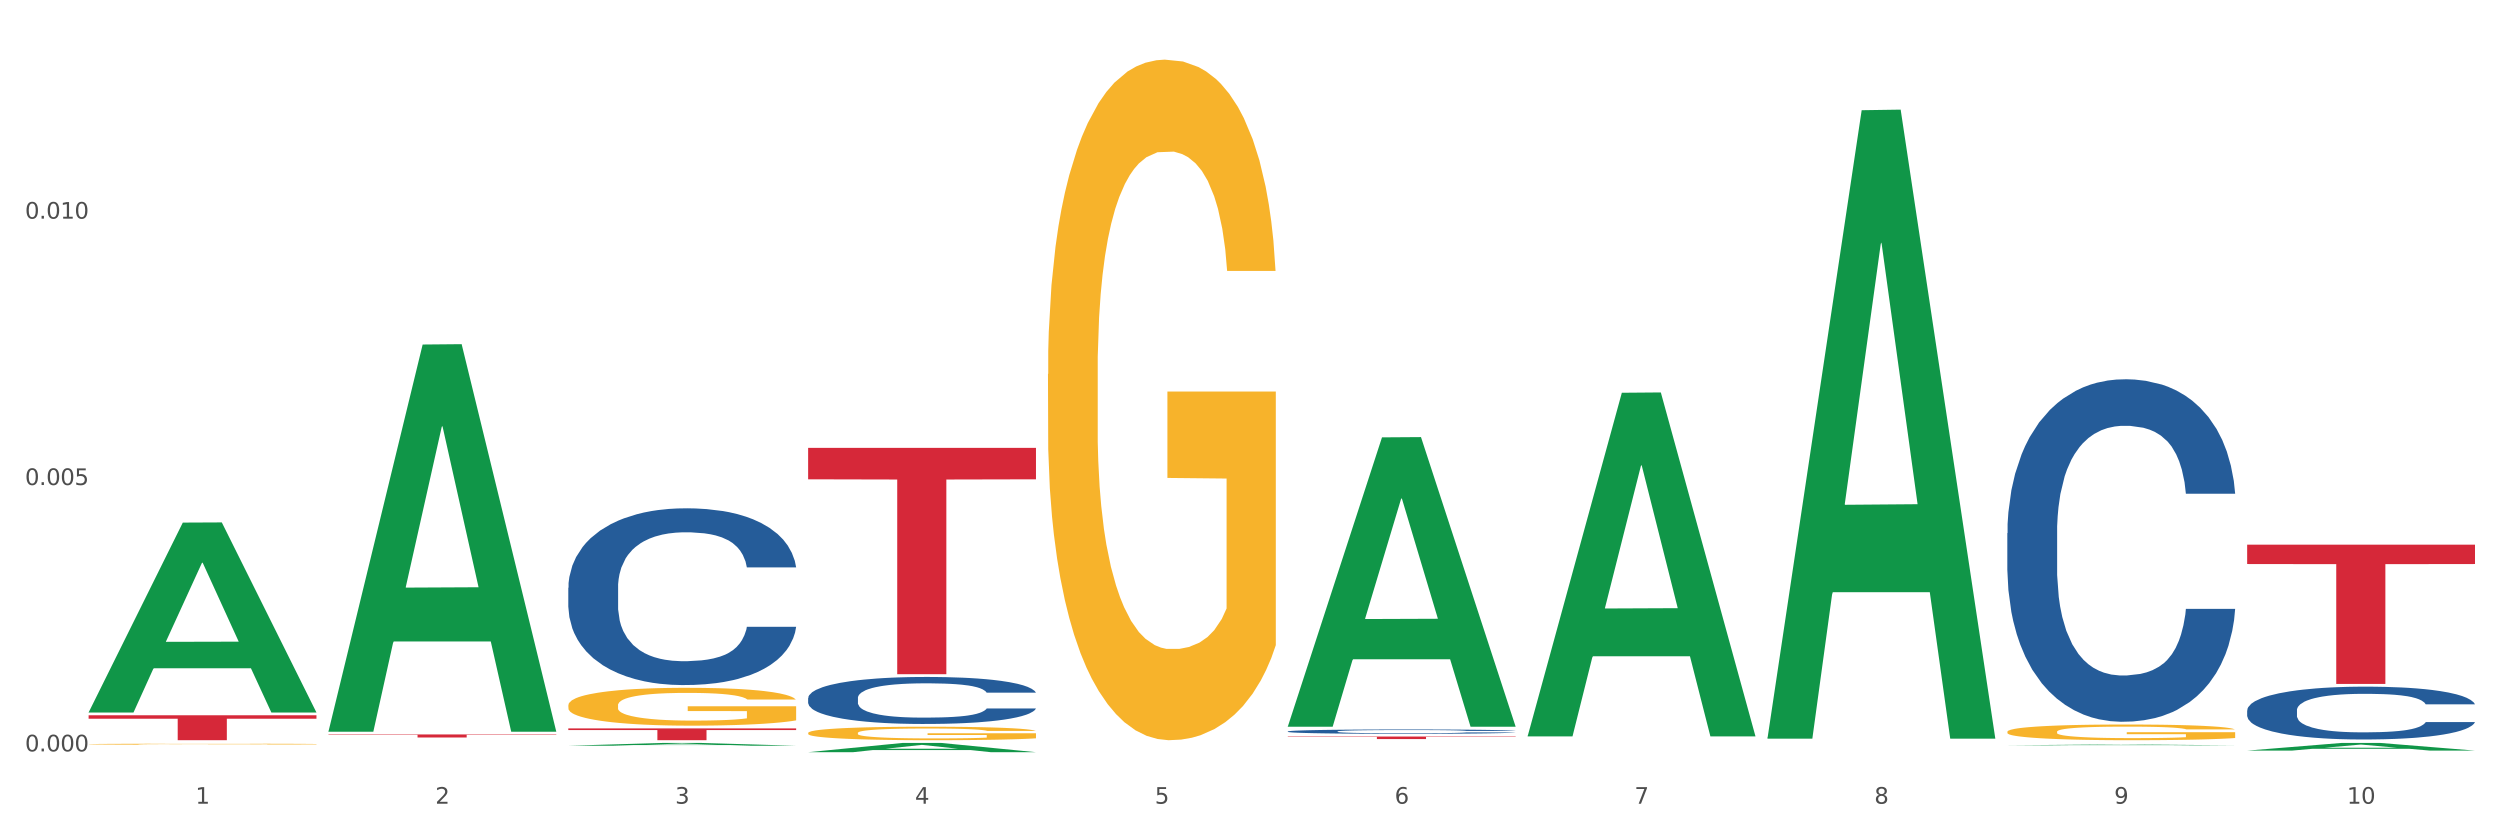 <?xml version="1.0" encoding="utf-8" standalone="no"?>
<!DOCTYPE svg PUBLIC "-//W3C//DTD SVG 1.1//EN"
  "http://www.w3.org/Graphics/SVG/1.1/DTD/svg11.dtd">
<svg xmlns:xlink="http://www.w3.org/1999/xlink" width="1080pt" height="360pt" viewBox="0 0 1080 360" xmlns="http://www.w3.org/2000/svg" version="1.1">
 <rect x="0" y="0" width="1080" height="360" fill="#333333" stroke="none"/>
 <defs>
  <style type="text/css">*{stroke-linejoin: round; stroke-linecap: butt}</style>
 </defs>
 <g id="figure_1">
  <g id="patch_1">
   <path d="M 0 360 
L 1080 360 
L 1080 0 
L 0 0 
z
" style="fill: #ffffff; stroke: #ffffff; stroke-linejoin: miter"/>
  </g>
  <g id="axes_1">
   <g id="matplotlib.axis_1">
    <g id="xtick_1">
     <g id="text_1">
      <!-- 1 -->
      <g style="fill: #4d4d4d" transform="translate(84.444 347.204) scale(0.096 -0.096)">
       <defs>
        <path id="DejaVuSans-31" d="M 794 531 
L 1825 531 
L 1825 4091 
L 703 3866 
L 703 4441 
L 1819 4666 
L 2450 4666 
L 2450 531 
L 3481 531 
L 3481 0 
L 794 0 
L 794 531 
z
" transform="scale(0.016)"/>
       </defs>
       <use xlink:href="#DejaVuSans-31"/>
      </g>
     </g>
    </g>
    <g id="xtick_2">
     <g id="text_2">
      <!-- 2 -->
      <g style="fill: #4d4d4d" transform="translate(188.053 347.204) scale(0.096 -0.096)">
       <defs>
        <path id="DejaVuSans-32" d="M 1228 531 
L 3431 531 
L 3431 0 
L 469 0 
L 469 531 
Q 828 903 1448 1529 
Q 2069 2156 2228 2338 
Q 2531 2678 2651 2914 
Q 2772 3150 2772 3378 
Q 2772 3750 2511 3984 
Q 2250 4219 1831 4219 
Q 1534 4219 1204 4116 
Q 875 4013 500 3803 
L 500 4441 
Q 881 4594 1212 4672 
Q 1544 4750 1819 4750 
Q 2544 4750 2975 4387 
Q 3406 4025 3406 3419 
Q 3406 3131 3298 2873 
Q 3191 2616 2906 2266 
Q 2828 2175 2409 1742 
Q 1991 1309 1228 531 
z
" transform="scale(0.016)"/>
       </defs>
       <use xlink:href="#DejaVuSans-32"/>
      </g>
     </g>
    </g>
    <g id="xtick_3">
     <g id="text_3">
      <!-- 3 -->
      <g style="fill: #4d4d4d" transform="translate(291.663 347.204) scale(0.096 -0.096)">
       <defs>
        <path id="DejaVuSans-33" d="M 2597 2516 
Q 3050 2419 3304 2112 
Q 3559 1806 3559 1356 
Q 3559 666 3084 287 
Q 2609 -91 1734 -91 
Q 1441 -91 1130 -33 
Q 819 25 488 141 
L 488 750 
Q 750 597 1062 519 
Q 1375 441 1716 441 
Q 2309 441 2620 675 
Q 2931 909 2931 1356 
Q 2931 1769 2642 2001 
Q 2353 2234 1838 2234 
L 1294 2234 
L 1294 2753 
L 1863 2753 
Q 2328 2753 2575 2939 
Q 2822 3125 2822 3475 
Q 2822 3834 2567 4026 
Q 2313 4219 1838 4219 
Q 1578 4219 1281 4162 
Q 984 4106 628 3988 
L 628 4550 
Q 988 4650 1302 4700 
Q 1616 4750 1894 4750 
Q 2613 4750 3031 4423 
Q 3450 4097 3450 3541 
Q 3450 3153 3228 2886 
Q 3006 2619 2597 2516 
z
" transform="scale(0.016)"/>
       </defs>
       <use xlink:href="#DejaVuSans-33"/>
      </g>
     </g>
    </g>
    <g id="xtick_4">
     <g id="text_4">
      <!-- 4 -->
      <g style="fill: #4d4d4d" transform="translate(395.273 347.204) scale(0.096 -0.096)">
       <defs>
        <path id="DejaVuSans-34" d="M 2419 4116 
L 825 1625 
L 2419 1625 
L 2419 4116 
z
M 2253 4666 
L 3047 4666 
L 3047 1625 
L 3713 1625 
L 3713 1100 
L 3047 1100 
L 3047 0 
L 2419 0 
L 2419 1100 
L 313 1100 
L 313 1709 
L 2253 4666 
z
" transform="scale(0.016)"/>
       </defs>
       <use xlink:href="#DejaVuSans-34"/>
      </g>
     </g>
    </g>
    <g id="xtick_5">
     <g id="text_5">
      <!-- 5 -->
      <g style="fill: #4d4d4d" transform="translate(498.883 347.204) scale(0.096 -0.096)">
       <defs>
        <path id="DejaVuSans-35" d="M 691 4666 
L 3169 4666 
L 3169 4134 
L 1269 4134 
L 1269 2991 
Q 1406 3038 1543 3061 
Q 1681 3084 1819 3084 
Q 2600 3084 3056 2656 
Q 3513 2228 3513 1497 
Q 3513 744 3044 326 
Q 2575 -91 1722 -91 
Q 1428 -91 1123 -41 
Q 819 9 494 109 
L 494 744 
Q 775 591 1075 516 
Q 1375 441 1709 441 
Q 2250 441 2565 725 
Q 2881 1009 2881 1497 
Q 2881 1984 2565 2268 
Q 2250 2553 1709 2553 
Q 1456 2553 1204 2497 
Q 953 2441 691 2322 
L 691 4666 
z
" transform="scale(0.016)"/>
       </defs>
       <use xlink:href="#DejaVuSans-35"/>
      </g>
     </g>
    </g>
    <g id="xtick_6">
     <g id="text_6">
      <!-- 6 -->
      <g style="fill: #4d4d4d" transform="translate(602.492 347.204) scale(0.096 -0.096)">
       <defs>
        <path id="DejaVuSans-36" d="M 2113 2584 
Q 1688 2584 1439 2293 
Q 1191 2003 1191 1497 
Q 1191 994 1439 701 
Q 1688 409 2113 409 
Q 2538 409 2786 701 
Q 3034 994 3034 1497 
Q 3034 2003 2786 2293 
Q 2538 2584 2113 2584 
z
M 3366 4563 
L 3366 3988 
Q 3128 4100 2886 4159 
Q 2644 4219 2406 4219 
Q 1781 4219 1451 3797 
Q 1122 3375 1075 2522 
Q 1259 2794 1537 2939 
Q 1816 3084 2150 3084 
Q 2853 3084 3261 2657 
Q 3669 2231 3669 1497 
Q 3669 778 3244 343 
Q 2819 -91 2113 -91 
Q 1303 -91 875 529 
Q 447 1150 447 2328 
Q 447 3434 972 4092 
Q 1497 4750 2381 4750 
Q 2619 4750 2861 4703 
Q 3103 4656 3366 4563 
z
" transform="scale(0.016)"/>
       </defs>
       <use xlink:href="#DejaVuSans-36"/>
      </g>
     </g>
    </g>
    <g id="xtick_7">
     <g id="text_7">
      <!-- 7 -->
      <g style="fill: #4d4d4d" transform="translate(706.102 347.204) scale(0.096 -0.096)">
       <defs>
        <path id="DejaVuSans-37" d="M 525 4666 
L 3525 4666 
L 3525 4397 
L 1831 0 
L 1172 0 
L 2766 4134 
L 525 4134 
L 525 4666 
z
" transform="scale(0.016)"/>
       </defs>
       <use xlink:href="#DejaVuSans-37"/>
      </g>
     </g>
    </g>
    <g id="xtick_8">
     <g id="text_8">
      <!-- 8 -->
      <g style="fill: #4d4d4d" transform="translate(809.712 347.204) scale(0.096 -0.096)">
       <defs>
        <path id="DejaVuSans-38" d="M 2034 2216 
Q 1584 2216 1326 1975 
Q 1069 1734 1069 1313 
Q 1069 891 1326 650 
Q 1584 409 2034 409 
Q 2484 409 2743 651 
Q 3003 894 3003 1313 
Q 3003 1734 2745 1975 
Q 2488 2216 2034 2216 
z
M 1403 2484 
Q 997 2584 770 2862 
Q 544 3141 544 3541 
Q 544 4100 942 4425 
Q 1341 4750 2034 4750 
Q 2731 4750 3128 4425 
Q 3525 4100 3525 3541 
Q 3525 3141 3298 2862 
Q 3072 2584 2669 2484 
Q 3125 2378 3379 2068 
Q 3634 1759 3634 1313 
Q 3634 634 3220 271 
Q 2806 -91 2034 -91 
Q 1263 -91 848 271 
Q 434 634 434 1313 
Q 434 1759 690 2068 
Q 947 2378 1403 2484 
z
M 1172 3481 
Q 1172 3119 1398 2916 
Q 1625 2713 2034 2713 
Q 2441 2713 2670 2916 
Q 2900 3119 2900 3481 
Q 2900 3844 2670 4047 
Q 2441 4250 2034 4250 
Q 1625 4250 1398 4047 
Q 1172 3844 1172 3481 
z
" transform="scale(0.016)"/>
       </defs>
       <use xlink:href="#DejaVuSans-38"/>
      </g>
     </g>
    </g>
    <g id="xtick_9">
     <g id="text_9">
      <!-- 9 -->
      <g style="fill: #4d4d4d" transform="translate(913.322 347.204) scale(0.096 -0.096)">
       <defs>
        <path id="DejaVuSans-39" d="M 703 97 
L 703 672 
Q 941 559 1184 500 
Q 1428 441 1663 441 
Q 2288 441 2617 861 
Q 2947 1281 2994 2138 
Q 2813 1869 2534 1725 
Q 2256 1581 1919 1581 
Q 1219 1581 811 2004 
Q 403 2428 403 3163 
Q 403 3881 828 4315 
Q 1253 4750 1959 4750 
Q 2769 4750 3195 4129 
Q 3622 3509 3622 2328 
Q 3622 1225 3098 567 
Q 2575 -91 1691 -91 
Q 1453 -91 1209 -44 
Q 966 3 703 97 
z
M 1959 2075 
Q 2384 2075 2632 2365 
Q 2881 2656 2881 3163 
Q 2881 3666 2632 3958 
Q 2384 4250 1959 4250 
Q 1534 4250 1286 3958 
Q 1038 3666 1038 3163 
Q 1038 2656 1286 2365 
Q 1534 2075 1959 2075 
z
" transform="scale(0.016)"/>
       </defs>
       <use xlink:href="#DejaVuSans-39"/>
      </g>
     </g>
    </g>
    <g id="xtick_10">
     <g id="text_10">
      <!-- 10 -->
      <g style="fill: #4d4d4d" transform="translate(1013.877 347.204) scale(0.096 -0.096)">
       <defs>
        <path id="DejaVuSans-30" d="M 2034 4250 
Q 1547 4250 1301 3770 
Q 1056 3291 1056 2328 
Q 1056 1369 1301 889 
Q 1547 409 2034 409 
Q 2525 409 2770 889 
Q 3016 1369 3016 2328 
Q 3016 3291 2770 3770 
Q 2525 4250 2034 4250 
z
M 2034 4750 
Q 2819 4750 3233 4129 
Q 3647 3509 3647 2328 
Q 3647 1150 3233 529 
Q 2819 -91 2034 -91 
Q 1250 -91 836 529 
Q 422 1150 422 2328 
Q 422 3509 836 4129 
Q 1250 4750 2034 4750 
z
" transform="scale(0.016)"/>
       </defs>
       <use xlink:href="#DejaVuSans-31"/>
       <use xlink:href="#DejaVuSans-30" transform="translate(63.623 0)"/>
      </g>
     </g>
    </g>
    <g id="xtick_11"/>
    <g id="xtick_12"/>
    <g id="xtick_13"/>
    <g id="xtick_14"/>
    <g id="xtick_15"/>
    <g id="xtick_16"/>
    <g id="xtick_17"/>
    <g id="xtick_18"/>
    <g id="xtick_19"/>
   </g>
   <g id="matplotlib.axis_2">
    <g id="ytick_1">
     <g id="text_11">
      <!-- 0.000 -->
      <g style="fill: #4d4d4d" transform="translate(10.8 324.602) scale(0.096 -0.096)">
       <defs>
        <path id="DejaVuSans-2e" d="M 684 794 
L 1344 794 
L 1344 0 
L 684 0 
L 684 794 
z
" transform="scale(0.016)"/>
       </defs>
       <use xlink:href="#DejaVuSans-30"/>
       <use xlink:href="#DejaVuSans-2e" transform="translate(63.623 0)"/>
       <use xlink:href="#DejaVuSans-30" transform="translate(95.41 0)"/>
       <use xlink:href="#DejaVuSans-30" transform="translate(159.033 0)"/>
       <use xlink:href="#DejaVuSans-30" transform="translate(222.656 0)"/>
      </g>
     </g>
    </g>
    <g id="ytick_2">
     <g id="text_12">
      <!-- 0.005 -->
      <g style="fill: #4d4d4d" transform="translate(10.8 209.529) scale(0.096 -0.096)">
       <use xlink:href="#DejaVuSans-30"/>
       <use xlink:href="#DejaVuSans-2e" transform="translate(63.623 0)"/>
       <use xlink:href="#DejaVuSans-30" transform="translate(95.41 0)"/>
       <use xlink:href="#DejaVuSans-30" transform="translate(159.033 0)"/>
       <use xlink:href="#DejaVuSans-35" transform="translate(222.656 0)"/>
      </g>
     </g>
    </g>
    <g id="ytick_3">
     <g id="text_13">
      <!-- 0.010 -->
      <g style="fill: #4d4d4d" transform="translate(10.8 94.456) scale(0.096 -0.096)">
       <use xlink:href="#DejaVuSans-30"/>
       <use xlink:href="#DejaVuSans-2e" transform="translate(63.623 0)"/>
       <use xlink:href="#DejaVuSans-30" transform="translate(95.41 0)"/>
       <use xlink:href="#DejaVuSans-31" transform="translate(159.033 0)"/>
       <use xlink:href="#DejaVuSans-30" transform="translate(222.656 0)"/>
      </g>
     </g>
    </g>
    <g id="ytick_4"/>
    <g id="ytick_5"/>
    <g id="ytick_6"/>
   </g>
   <g id="PolyCollection_1">
    <path d="M 38.283 307.656 
L 38.384 307.579 
L 78.974 225.76 
L 95.818 225.682 
L 136.712 307.81 
L 117.229 307.81 
L 108.401 288.686 
L 66.493 288.686 
L 66.188 288.994 
L 57.664 307.81 
L 38.283 307.81 
L 38.283 307.656 
L 71.769 277.273 
L 103.125 277.196 
L 87.599 243.188 
L 87.396 243.033 
L 87.193 243.265 
L 71.668 277.196 
L 71.769 277.273 
L 38.283 307.656 
z
" clip-path="url(#p8378906f26)" style="fill: #109648"/>
    <path d="M 245.502 253.897 
L 245.619 253.827 
L 245.619 251.875 
L 245.968 249.224 
L 247.248 244.343 
L 248.877 240.646 
L 251.669 236.322 
L 253.181 234.509 
L 255.159 232.487 
L 259.231 229.209 
L 263.885 226.419 
L 267.143 224.885 
L 269.586 223.908 
L 275.055 222.165 
L 278.196 221.398 
L 281.454 220.77 
L 284.246 220.352 
L 288.9 219.863 
L 292.623 219.654 
L 296.928 219.584 
L 300.534 219.654 
L 305.305 219.933 
L 312.285 220.77 
L 314.961 221.258 
L 318.568 222.095 
L 322.291 223.211 
L 325.316 224.327 
L 328.807 225.931 
L 332.413 228.023 
L 335.904 230.673 
L 338.347 233.114 
L 340.325 235.695 
L 342.07 238.833 
L 343.35 242.25 
L 343.932 245.11 
L 322.64 245.11 
L 322.059 242.529 
L 320.895 239.74 
L 319.732 237.857 
L 318.452 236.322 
L 316.474 234.579 
L 314.729 233.463 
L 311.82 232.138 
L 309.144 231.301 
L 306.934 230.813 
L 304.258 230.394 
L 298.557 229.976 
L 294.484 229.976 
L 291.925 230.115 
L 288.783 230.464 
L 286.107 230.952 
L 282.966 231.789 
L 280.523 232.696 
L 278.08 233.881 
L 276.683 234.718 
L 274.589 236.253 
L 273.193 237.508 
L 271.331 239.67 
L 270.284 241.204 
L 268.423 245.179 
L 267.608 248.109 
L 267.259 250.131 
L 267.027 252.363 
L 267.027 263.242 
L 267.725 268.124 
L 268.306 270.217 
L 269.237 272.588 
L 270.982 275.656 
L 273.542 278.655 
L 276.218 280.817 
L 278.429 282.142 
L 280.523 283.119 
L 282.617 283.886 
L 285.177 284.583 
L 287.271 285.002 
L 290.412 285.42 
L 294.135 285.629 
L 297.044 285.629 
L 302.978 285.281 
L 305.654 284.932 
L 308.213 284.444 
L 311.006 283.677 
L 313.216 282.84 
L 314.496 282.212 
L 316.59 280.887 
L 318.219 279.492 
L 319.615 277.888 
L 320.546 276.493 
L 321.593 274.401 
L 322.408 272.03 
L 322.64 270.774 
L 343.932 270.774 
L 343.466 273.285 
L 342.652 275.726 
L 341.023 279.004 
L 339.743 280.887 
L 337.765 283.188 
L 335.671 285.141 
L 332.762 287.303 
L 330.087 288.907 
L 327.294 290.302 
L 324.269 291.557 
L 318.801 293.301 
L 316.823 293.789 
L 312.635 294.626 
L 309.377 295.114 
L 304.607 295.602 
L 299.72 295.881 
L 294.601 295.951 
L 290.063 295.812 
L 285.06 295.393 
L 281.919 294.975 
L 278.429 294.347 
L 274.356 293.371 
L 270.517 292.185 
L 266.91 290.79 
L 263.536 289.186 
L 260.395 287.373 
L 256.323 284.374 
L 253.298 281.445 
L 251.087 278.725 
L 249.575 276.424 
L 248.062 273.494 
L 247.248 271.472 
L 245.968 266.59 
L 245.502 262.057 
L 245.502 253.897 
z
" clip-path="url(#p8378906f26)" style="fill: #255c99"/>
    <path d="M 349.112 301.571 
L 349.229 301.553 
L 349.229 301.033 
L 349.578 300.328 
L 350.857 299.03 
L 352.486 298.047 
L 355.279 296.896 
L 356.791 296.414 
L 358.769 295.876 
L 362.841 295.004 
L 367.495 294.262 
L 370.753 293.854 
L 373.196 293.594 
L 378.664 293.13 
L 381.806 292.926 
L 385.063 292.759 
L 387.856 292.648 
L 392.51 292.518 
L 396.233 292.463 
L 400.537 292.444 
L 404.144 292.463 
L 408.914 292.537 
L 415.895 292.759 
L 418.571 292.889 
L 422.178 293.112 
L 425.901 293.409 
L 428.926 293.705 
L 432.416 294.132 
L 436.023 294.689 
L 439.514 295.394 
L 441.957 296.043 
L 443.935 296.729 
L 445.68 297.564 
L 446.96 298.473 
L 447.542 299.234 
L 426.25 299.234 
L 425.668 298.547 
L 424.505 297.805 
L 423.341 297.304 
L 422.062 296.896 
L 420.084 296.433 
L 418.339 296.136 
L 415.43 295.783 
L 412.754 295.561 
L 410.543 295.431 
L 407.867 295.319 
L 402.166 295.208 
L 398.094 295.208 
L 395.535 295.245 
L 392.393 295.338 
L 389.717 295.468 
L 386.576 295.69 
L 384.133 295.932 
L 381.689 296.247 
L 380.293 296.47 
L 378.199 296.878 
L 376.803 297.212 
L 374.941 297.787 
L 373.894 298.195 
L 372.033 299.252 
L 371.218 300.032 
L 370.869 300.57 
L 370.636 301.163 
L 370.636 304.057 
L 371.334 305.356 
L 371.916 305.912 
L 372.847 306.543 
L 374.592 307.359 
L 377.152 308.157 
L 379.828 308.732 
L 382.038 309.085 
L 384.133 309.344 
L 386.227 309.548 
L 388.786 309.734 
L 390.881 309.845 
L 394.022 309.957 
L 397.745 310.012 
L 400.654 310.012 
L 406.587 309.919 
L 409.263 309.827 
L 411.823 309.697 
L 414.615 309.493 
L 416.826 309.27 
L 418.106 309.103 
L 420.2 308.751 
L 421.829 308.38 
L 423.225 307.953 
L 424.156 307.582 
L 425.203 307.025 
L 426.017 306.395 
L 426.25 306.061 
L 447.542 306.061 
L 447.076 306.729 
L 446.262 307.378 
L 444.633 308.25 
L 443.353 308.751 
L 441.375 309.363 
L 439.281 309.882 
L 436.372 310.457 
L 433.696 310.884 
L 430.904 311.255 
L 427.879 311.589 
L 422.411 312.053 
L 420.433 312.183 
L 416.244 312.405 
L 412.987 312.535 
L 408.216 312.665 
L 403.33 312.739 
L 398.211 312.758 
L 393.673 312.721 
L 388.67 312.609 
L 385.529 312.498 
L 382.038 312.331 
L 377.966 312.071 
L 374.127 311.756 
L 370.52 311.385 
L 367.146 310.958 
L 364.005 310.476 
L 359.932 309.678 
L 356.907 308.899 
L 354.697 308.176 
L 353.184 307.563 
L 351.672 306.784 
L 350.857 306.246 
L 349.578 304.948 
L 349.112 303.742 
L 349.112 301.571 
z
" clip-path="url(#p8378906f26)" style="fill: #255c99"/>
    <path d="M 556.332 315.973 
L 556.448 315.972 
L 556.448 315.923 
L 556.797 315.858 
L 558.077 315.738 
L 559.706 315.646 
L 562.498 315.54 
L 564.011 315.495 
L 565.989 315.445 
L 570.061 315.364 
L 574.715 315.295 
L 577.972 315.257 
L 580.415 315.233 
L 585.884 315.19 
L 589.025 315.171 
L 592.283 315.156 
L 595.075 315.146 
L 599.729 315.134 
L 603.452 315.128 
L 607.757 315.127 
L 611.364 315.128 
L 616.134 315.135 
L 623.115 315.156 
L 625.791 315.168 
L 629.397 315.189 
L 633.121 315.216 
L 636.146 315.244 
L 639.636 315.283 
L 643.243 315.335 
L 646.733 315.4 
L 649.176 315.461 
L 651.154 315.524 
L 652.899 315.602 
L 654.179 315.686 
L 654.761 315.757 
L 633.47 315.757 
L 632.888 315.693 
L 631.724 315.624 
L 630.561 315.578 
L 629.281 315.54 
L 627.303 315.497 
L 625.558 315.469 
L 622.649 315.436 
L 619.973 315.416 
L 617.763 315.404 
L 615.087 315.393 
L 609.386 315.383 
L 605.314 315.383 
L 602.754 315.387 
L 599.613 315.395 
L 596.937 315.407 
L 593.795 315.428 
L 591.352 315.45 
L 588.909 315.479 
L 587.513 315.5 
L 585.418 315.538 
L 584.022 315.569 
L 582.161 315.622 
L 581.114 315.66 
L 579.252 315.758 
L 578.438 315.831 
L 578.089 315.88 
L 577.856 315.936 
L 577.856 316.204 
L 578.554 316.324 
L 579.136 316.376 
L 580.066 316.435 
L 581.812 316.51 
L 584.371 316.584 
L 587.047 316.638 
L 589.258 316.67 
L 591.352 316.694 
L 593.446 316.713 
L 596.006 316.731 
L 598.1 316.741 
L 601.242 316.751 
L 604.965 316.756 
L 607.873 316.756 
L 613.807 316.748 
L 616.483 316.739 
L 619.043 316.727 
L 621.835 316.708 
L 624.045 316.688 
L 625.325 316.672 
L 627.42 316.639 
L 629.048 316.605 
L 630.445 316.565 
L 631.375 316.531 
L 632.422 316.479 
L 633.237 316.421 
L 633.47 316.39 
L 654.761 316.39 
L 654.296 316.452 
L 653.481 316.512 
L 651.852 316.593 
L 650.573 316.639 
L 648.595 316.696 
L 646.5 316.744 
L 643.592 316.798 
L 640.916 316.837 
L 638.123 316.872 
L 635.098 316.903 
L 629.63 316.946 
L 627.652 316.958 
L 623.464 316.978 
L 620.206 316.99 
L 615.436 317.002 
L 610.549 317.009 
L 605.43 317.011 
L 600.893 317.008 
L 595.89 316.997 
L 592.748 316.987 
L 589.258 316.971 
L 585.186 316.947 
L 581.346 316.918 
L 577.74 316.884 
L 574.365 316.844 
L 571.224 316.799 
L 567.152 316.725 
L 564.127 316.653 
L 561.916 316.586 
L 560.404 316.529 
L 558.891 316.457 
L 558.077 316.407 
L 556.797 316.287 
L 556.332 316.175 
L 556.332 315.973 
z
" clip-path="url(#p8378906f26)" style="fill: #255c99"/>
    <path d="M 867.161 230.324 
L 867.277 230.189 
L 867.277 226.405 
L 867.626 221.27 
L 868.906 211.811 
L 870.535 204.648 
L 873.327 196.27 
L 874.84 192.756 
L 876.818 188.838 
L 880.89 182.486 
L 885.544 177.081 
L 888.801 174.108 
L 891.245 172.216 
L 896.713 168.837 
L 899.854 167.351 
L 903.112 166.135 
L 905.904 165.324 
L 910.558 164.378 
L 914.281 163.973 
L 918.586 163.837 
L 922.193 163.973 
L 926.963 164.513 
L 933.944 166.135 
L 936.62 167.081 
L 940.227 168.702 
L 943.95 170.865 
L 946.975 173.027 
L 950.465 176.135 
L 954.072 180.189 
L 957.562 185.324 
L 960.006 190.054 
L 961.984 195.054 
L 963.729 201.135 
L 965.009 207.757 
L 965.59 213.297 
L 944.299 213.297 
L 943.717 208.297 
L 942.554 202.892 
L 941.39 199.243 
L 940.11 196.27 
L 938.132 192.892 
L 936.387 190.729 
L 933.479 188.162 
L 930.803 186.54 
L 928.592 185.594 
L 925.916 184.783 
L 920.215 183.973 
L 916.143 183.973 
L 913.583 184.243 
L 910.442 184.919 
L 907.766 185.865 
L 904.625 187.486 
L 902.181 189.243 
L 899.738 191.54 
L 898.342 193.162 
L 896.248 196.135 
L 894.851 198.567 
L 892.99 202.756 
L 891.943 205.729 
L 890.081 213.432 
L 889.267 219.108 
L 888.918 223.027 
L 888.685 227.351 
L 888.685 248.432 
L 889.383 257.892 
L 889.965 261.946 
L 890.896 266.54 
L 892.641 272.486 
L 895.201 278.297 
L 897.877 282.486 
L 900.087 285.054 
L 902.181 286.946 
L 904.276 288.432 
L 906.835 289.784 
L 908.929 290.595 
L 912.071 291.405 
L 915.794 291.811 
L 918.703 291.811 
L 924.636 291.135 
L 927.312 290.459 
L 929.872 289.514 
L 932.664 288.027 
L 934.875 286.405 
L 936.155 285.189 
L 938.249 282.622 
L 939.878 279.919 
L 941.274 276.811 
L 942.205 274.108 
L 943.252 270.054 
L 944.066 265.459 
L 944.299 263.027 
L 965.59 263.027 
L 965.125 267.892 
L 964.31 272.622 
L 962.682 278.973 
L 961.402 282.622 
L 959.424 287.081 
L 957.33 290.865 
L 954.421 295.054 
L 951.745 298.162 
L 948.953 300.865 
L 945.928 303.297 
L 940.459 306.676 
L 938.481 307.622 
L 934.293 309.243 
L 931.035 310.189 
L 926.265 311.135 
L 921.379 311.676 
L 916.259 311.811 
L 911.722 311.541 
L 906.719 310.73 
L 903.577 309.919 
L 900.087 308.703 
L 896.015 306.811 
L 892.176 304.514 
L 888.569 301.811 
L 885.195 298.703 
L 882.053 295.189 
L 877.981 289.378 
L 874.956 283.703 
L 872.746 278.432 
L 871.233 273.973 
L 869.721 268.297 
L 868.906 264.378 
L 867.626 254.919 
L 867.161 246.135 
L 867.161 230.324 
z
" clip-path="url(#p8378906f26)" style="fill: #255c99"/>
    <path d="M 970.771 306.89 
L 970.887 306.869 
L 970.887 306.285 
L 971.236 305.493 
L 972.516 304.035 
L 974.145 302.93 
L 976.937 301.638 
L 978.45 301.097 
L 980.428 300.492 
L 984.5 299.513 
L 989.154 298.679 
L 992.411 298.221 
L 994.854 297.929 
L 1000.323 297.408 
L 1003.464 297.179 
L 1006.722 296.992 
L 1009.514 296.867 
L 1014.168 296.721 
L 1017.891 296.658 
L 1022.196 296.637 
L 1025.803 296.658 
L 1030.573 296.742 
L 1037.554 296.992 
L 1040.23 297.137 
L 1043.836 297.388 
L 1047.56 297.721 
L 1050.585 298.054 
L 1054.075 298.534 
L 1057.682 299.159 
L 1061.172 299.951 
L 1063.615 300.68 
L 1065.593 301.451 
L 1067.338 302.389 
L 1068.618 303.41 
L 1069.2 304.264 
L 1047.909 304.264 
L 1047.327 303.493 
L 1046.163 302.659 
L 1045 302.097 
L 1043.72 301.638 
L 1041.742 301.117 
L 1039.997 300.784 
L 1037.088 300.388 
L 1034.412 300.138 
L 1032.202 299.992 
L 1029.526 299.867 
L 1023.825 299.742 
L 1019.753 299.742 
L 1017.193 299.784 
L 1014.052 299.888 
L 1011.376 300.034 
L 1008.234 300.284 
L 1005.791 300.555 
L 1003.348 300.909 
L 1001.952 301.159 
L 999.857 301.618 
L 998.461 301.993 
L 996.6 302.639 
L 995.553 303.097 
L 993.691 304.285 
L 992.877 305.16 
L 992.528 305.764 
L 992.295 306.431 
L 992.295 309.682 
L 992.993 311.14 
L 993.575 311.766 
L 994.505 312.474 
L 996.251 313.391 
L 998.81 314.287 
L 1001.486 314.933 
L 1003.697 315.329 
L 1005.791 315.621 
L 1007.885 315.85 
L 1010.445 316.058 
L 1012.539 316.183 
L 1015.681 316.308 
L 1019.404 316.371 
L 1022.312 316.371 
L 1028.246 316.267 
L 1030.922 316.162 
L 1033.482 316.016 
L 1036.274 315.787 
L 1038.484 315.537 
L 1039.764 315.35 
L 1041.859 314.954 
L 1043.487 314.537 
L 1044.884 314.058 
L 1045.814 313.641 
L 1046.861 313.016 
L 1047.676 312.307 
L 1047.909 311.932 
L 1069.2 311.932 
L 1068.735 312.682 
L 1067.92 313.412 
L 1066.291 314.391 
L 1065.012 314.954 
L 1063.034 315.641 
L 1060.939 316.225 
L 1058.031 316.871 
L 1055.355 317.35 
L 1052.562 317.767 
L 1049.537 318.142 
L 1044.069 318.663 
L 1042.091 318.809 
L 1037.903 319.059 
L 1034.645 319.205 
L 1029.875 319.351 
L 1024.988 319.434 
L 1019.869 319.455 
L 1015.332 319.413 
L 1010.329 319.288 
L 1007.187 319.163 
L 1003.697 318.975 
L 999.625 318.684 
L 995.785 318.329 
L 992.179 317.913 
L 988.804 317.433 
L 985.663 316.892 
L 981.591 315.996 
L 978.566 315.12 
L 976.355 314.308 
L 974.843 313.62 
L 973.33 312.745 
L 972.516 312.141 
L 971.236 310.682 
L 970.771 309.328 
L 970.771 306.89 
z
" clip-path="url(#p8378906f26)" style="fill: #255c99"/>
    <path d="M 38.283 308.991 
L 136.712 308.991 
L 136.712 310.49 
L 97.994 310.5 
L 97.994 319.774 
L 76.768 319.774 
L 76.768 310.5 
L 38.283 310.49 
L 38.283 309.001 
L 38.283 308.991 
z
" clip-path="url(#p8378906f26)" style="fill: #d62839"/>
    <path d="M 141.893 317.281 
L 240.322 317.281 
L 240.322 317.464 
L 201.603 317.465 
L 201.603 318.598 
L 180.378 318.598 
L 180.378 317.465 
L 141.893 317.464 
L 141.893 317.282 
L 141.893 317.281 
z
" clip-path="url(#p8378906f26)" style="fill: #d62839"/>
    <path d="M 245.502 314.668 
L 343.932 314.668 
L 343.932 315.378 
L 305.213 315.383 
L 305.213 319.774 
L 283.988 319.774 
L 283.988 315.383 
L 245.502 315.378 
L 245.502 314.673 
L 245.502 314.668 
z
" clip-path="url(#p8378906f26)" style="fill: #d62839"/>
    <path d="M 349.112 193.47 
L 447.542 193.47 
L 447.542 207.06 
L 408.823 207.152 
L 408.823 291.263 
L 387.598 291.263 
L 387.598 207.152 
L 349.112 207.06 
L 349.112 193.562 
L 349.112 193.47 
z
" clip-path="url(#p8378906f26)" style="fill: #d62839"/>
    <path d="M 556.332 318.192 
L 654.761 318.192 
L 654.761 318.344 
L 616.042 318.346 
L 616.042 319.29 
L 594.817 319.29 
L 594.817 318.346 
L 556.332 318.344 
L 556.332 318.193 
L 556.332 318.192 
z
" clip-path="url(#p8378906f26)" style="fill: #d62839"/>
    <path d="M 970.771 235.303 
L 1069.2 235.303 
L 1069.2 243.662 
L 1030.481 243.719 
L 1030.481 295.457 
L 1009.256 295.457 
L 1009.256 243.719 
L 970.771 243.662 
L 970.771 235.359 
L 970.771 235.303 
z
" clip-path="url(#p8378906f26)" style="fill: #d62839"/>
    <path d="M 867.161 316.126 
L 867.277 316.12 
L 867.277 315.897 
L 867.51 315.705 
L 868.672 315.24 
L 870.415 314.856 
L 871.693 314.652 
L 872.971 314.484 
L 874.482 314.317 
L 876.342 314.144 
L 879.712 313.89 
L 881.803 313.76 
L 884.36 313.623 
L 889.008 313.425 
L 892.378 313.314 
L 895.865 313.221 
L 901.559 313.109 
L 905.278 313.06 
L 909.229 313.023 
L 913.993 312.998 
L 917.596 312.992 
L 925.498 313.01 
L 932.238 313.066 
L 935.492 313.109 
L 939.676 313.184 
L 941.884 313.233 
L 945.486 313.332 
L 949.205 313.462 
L 951.761 313.574 
L 955.596 313.785 
L 958.501 313.995 
L 961.174 314.255 
L 962.569 314.435 
L 963.615 314.602 
L 964.544 314.794 
L 965.474 315.098 
L 944.556 315.098 
L 943.743 314.881 
L 942.465 314.676 
L 940.605 314.478 
L 938.978 314.354 
L 936.189 314.2 
L 933.633 314.1 
L 930.96 314.026 
L 927.706 313.964 
L 925.149 313.933 
L 921.547 313.908 
L 914.458 313.915 
L 909.694 313.964 
L 906.44 314.026 
L 904.348 314.082 
L 902.489 314.144 
L 900.397 314.231 
L 897.956 314.361 
L 896.213 314.478 
L 894.47 314.627 
L 893.076 314.776 
L 891.797 314.949 
L 890.751 315.135 
L 889.938 315.327 
L 889.241 315.562 
L 888.66 315.953 
L 888.66 316.801 
L 888.892 316.993 
L 889.473 317.247 
L 890.17 317.439 
L 891.333 317.668 
L 892.378 317.823 
L 894.354 318.046 
L 896.562 318.232 
L 898.305 318.35 
L 900.048 318.449 
L 903.07 318.585 
L 906.44 318.697 
L 909.345 318.765 
L 913.296 318.827 
L 915.969 318.851 
L 918.293 318.864 
L 923.987 318.864 
L 928.055 318.845 
L 932.587 318.802 
L 936.073 318.746 
L 938.978 318.678 
L 942.232 318.567 
L 944.324 318.461 
L 944.324 317.167 
L 918.758 317.16 
L 918.758 316.299 
L 965.59 316.299 
L 965.59 318.827 
L 963.615 318.957 
L 961.407 319.074 
L 959.083 319.18 
L 955.596 319.31 
L 951.413 319.434 
L 947.694 319.52 
L 943.743 319.595 
L 939.095 319.663 
L 933.052 319.725 
L 929.333 319.75 
L 924.685 319.768 
L 919.223 319.774 
L 914.458 319.762 
L 909.81 319.731 
L 904.929 319.675 
L 900.164 319.595 
L 896.562 319.514 
L 892.959 319.415 
L 889.125 319.285 
L 886.103 319.161 
L 883.779 319.05 
L 881.222 318.907 
L 878.433 318.721 
L 876.342 318.554 
L 874.482 318.381 
L 872.507 318.158 
L 871.112 317.966 
L 869.718 317.724 
L 868.904 317.544 
L 867.974 317.266 
L 867.277 316.875 
L 867.161 316.126 
z
" clip-path="url(#p8378906f26)" style="fill: #f7b32b"/>
    <path d="M 452.722 161.624 
L 452.838 161.355 
L 452.838 151.689 
L 453.071 143.365 
L 454.233 123.227 
L 455.976 106.58 
L 457.254 97.719 
L 458.532 90.47 
L 460.043 83.22 
L 461.903 75.702 
L 465.273 64.693 
L 467.364 59.054 
L 469.921 53.147 
L 474.569 44.555 
L 477.939 39.722 
L 481.426 35.694 
L 487.12 30.861 
L 490.839 28.713 
L 494.79 27.102 
L 499.554 26.028 
L 503.157 25.759 
L 511.059 26.565 
L 517.799 28.982 
L 521.053 30.861 
L 525.237 34.083 
L 527.445 36.231 
L 531.047 40.527 
L 534.766 46.166 
L 537.322 50.999 
L 541.157 60.128 
L 544.062 69.258 
L 546.735 80.535 
L 548.13 88.322 
L 549.176 95.571 
L 550.105 103.895 
L 551.035 117.052 
L 530.117 117.052 
L 529.304 107.654 
L 528.026 98.793 
L 526.166 90.201 
L 524.539 84.831 
L 521.75 78.118 
L 519.194 73.822 
L 516.521 70.6 
L 513.267 67.915 
L 510.71 66.573 
L 507.108 65.499 
L 500.019 65.767 
L 495.255 67.915 
L 492.001 70.6 
L 489.909 73.017 
L 488.05 75.702 
L 485.958 79.461 
L 483.517 85.099 
L 481.774 90.201 
L 480.031 96.645 
L 478.637 103.089 
L 477.358 110.608 
L 476.312 118.663 
L 475.499 126.987 
L 474.802 137.19 
L 474.221 154.106 
L 474.221 190.891 
L 474.453 199.215 
L 475.034 210.224 
L 475.731 218.547 
L 476.894 228.482 
L 477.939 235.195 
L 479.915 244.861 
L 482.123 252.916 
L 483.866 258.018 
L 485.609 262.314 
L 488.631 268.221 
L 492.001 273.054 
L 494.906 276.008 
L 498.857 278.693 
L 501.53 279.767 
L 503.854 280.304 
L 509.548 280.304 
L 513.616 279.498 
L 518.148 277.619 
L 521.634 275.202 
L 524.539 272.249 
L 527.793 267.416 
L 529.885 262.851 
L 529.885 206.733 
L 504.319 206.465 
L 504.319 169.142 
L 551.151 169.142 
L 551.151 278.693 
L 549.176 284.332 
L 546.968 289.433 
L 544.644 293.998 
L 541.157 299.636 
L 536.974 305.007 
L 533.255 308.766 
L 529.304 311.988 
L 524.656 314.941 
L 518.613 317.626 
L 514.894 318.7 
L 510.246 319.506 
L 504.784 319.774 
L 500.019 319.237 
L 495.371 317.895 
L 490.49 315.478 
L 485.725 311.988 
L 482.123 308.497 
L 478.52 304.201 
L 474.686 298.562 
L 471.664 293.192 
L 469.34 288.359 
L 466.783 282.183 
L 463.994 274.128 
L 461.903 266.879 
L 460.043 259.36 
L 458.068 249.694 
L 456.673 241.37 
L 455.279 230.899 
L 454.465 223.112 
L 453.535 211.029 
L 452.838 194.113 
L 452.722 161.624 
z
" clip-path="url(#p8378906f26)" style="fill: #f7b32b"/>
    <path d="M 245.502 304.69 
L 245.619 304.675 
L 245.619 304.137 
L 245.851 303.674 
L 247.013 302.554 
L 248.756 301.628 
L 250.035 301.135 
L 251.313 300.732 
L 252.824 300.328 
L 254.683 299.91 
L 258.053 299.298 
L 260.145 298.984 
L 262.701 298.655 
L 267.35 298.177 
L 270.72 297.909 
L 274.206 297.685 
L 279.9 297.416 
L 283.619 297.296 
L 287.57 297.207 
L 292.335 297.147 
L 295.937 297.132 
L 303.84 297.177 
L 310.58 297.311 
L 313.834 297.416 
L 318.017 297.595 
L 320.225 297.714 
L 323.828 297.953 
L 327.546 298.267 
L 330.103 298.536 
L 333.938 299.044 
L 336.843 299.552 
L 339.516 300.179 
L 340.91 300.612 
L 341.956 301.015 
L 342.886 301.478 
L 343.816 302.21 
L 322.898 302.21 
L 322.084 301.687 
L 320.806 301.195 
L 318.947 300.717 
L 317.32 300.418 
L 314.531 300.044 
L 311.974 299.805 
L 309.301 299.626 
L 306.048 299.477 
L 303.491 299.402 
L 299.888 299.342 
L 292.8 299.357 
L 288.035 299.477 
L 284.781 299.626 
L 282.689 299.761 
L 280.83 299.91 
L 278.738 300.119 
L 276.298 300.433 
L 274.555 300.717 
L 272.812 301.075 
L 271.417 301.434 
L 270.139 301.852 
L 269.093 302.3 
L 268.28 302.763 
L 267.582 303.331 
L 267.001 304.272 
L 267.001 306.318 
L 267.234 306.781 
L 267.815 307.393 
L 268.512 307.856 
L 269.674 308.409 
L 270.72 308.782 
L 272.695 309.32 
L 274.903 309.768 
L 276.647 310.052 
L 278.39 310.291 
L 281.411 310.62 
L 284.781 310.888 
L 287.686 311.053 
L 291.638 311.202 
L 294.31 311.262 
L 296.635 311.292 
L 302.329 311.292 
L 306.396 311.247 
L 310.928 311.142 
L 314.415 311.008 
L 317.32 310.844 
L 320.574 310.575 
L 322.665 310.321 
L 322.665 307.199 
L 297.099 307.184 
L 297.099 305.108 
L 343.932 305.108 
L 343.932 311.202 
L 341.956 311.516 
L 339.748 311.8 
L 337.424 312.053 
L 333.938 312.367 
L 329.754 312.666 
L 326.036 312.875 
L 322.084 313.054 
L 317.436 313.219 
L 311.393 313.368 
L 307.674 313.428 
L 303.026 313.472 
L 297.564 313.487 
L 292.8 313.458 
L 288.151 313.383 
L 283.271 313.248 
L 278.506 313.054 
L 274.903 312.86 
L 271.301 312.621 
L 267.466 312.307 
L 264.445 312.009 
L 262.12 311.74 
L 259.564 311.396 
L 256.775 310.948 
L 254.683 310.545 
L 252.824 310.127 
L 250.848 309.589 
L 249.454 309.126 
L 248.059 308.543 
L 247.246 308.11 
L 246.316 307.438 
L 245.619 306.497 
L 245.502 304.69 
z
" clip-path="url(#p8378906f26)" style="fill: #f7b32b"/>
    <path d="M 38.283 321.486 
L 38.399 321.485 
L 38.399 321.471 
L 38.632 321.458 
L 39.794 321.429 
L 41.537 321.404 
L 42.815 321.391 
L 44.093 321.38 
L 45.604 321.369 
L 47.464 321.358 
L 50.834 321.342 
L 52.925 321.333 
L 55.482 321.324 
L 60.13 321.312 
L 63.5 321.305 
L 66.987 321.299 
L 72.681 321.291 
L 76.4 321.288 
L 80.351 321.286 
L 85.115 321.284 
L 88.718 321.284 
L 96.62 321.285 
L 103.36 321.289 
L 106.614 321.291 
L 110.798 321.296 
L 113.006 321.299 
L 116.608 321.306 
L 120.327 321.314 
L 122.883 321.321 
L 126.718 321.335 
L 129.623 321.348 
L 132.296 321.365 
L 133.691 321.377 
L 134.737 321.388 
L 135.666 321.4 
L 136.596 321.419 
L 115.678 321.419 
L 114.865 321.405 
L 113.587 321.392 
L 111.727 321.38 
L 110.1 321.372 
L 107.311 321.362 
L 104.755 321.355 
L 102.082 321.35 
L 98.828 321.346 
L 96.271 321.344 
L 92.669 321.343 
L 85.58 321.343 
L 80.816 321.346 
L 77.562 321.35 
L 75.47 321.354 
L 73.611 321.358 
L 71.519 321.364 
L 69.078 321.372 
L 67.335 321.38 
L 65.592 321.389 
L 64.198 321.399 
L 62.919 321.41 
L 61.873 321.422 
L 61.06 321.434 
L 60.363 321.449 
L 59.782 321.474 
L 59.782 321.529 
L 60.014 321.541 
L 60.595 321.558 
L 61.292 321.57 
L 62.455 321.585 
L 63.5 321.595 
L 65.476 321.609 
L 67.684 321.621 
L 69.427 321.629 
L 71.17 321.635 
L 74.192 321.644 
L 77.562 321.651 
L 80.467 321.656 
L 84.418 321.66 
L 87.091 321.661 
L 89.415 321.662 
L 95.109 321.662 
L 99.177 321.661 
L 103.709 321.658 
L 107.195 321.654 
L 110.1 321.65 
L 113.354 321.643 
L 115.446 321.636 
L 115.446 321.553 
L 89.88 321.552 
L 89.88 321.497 
L 136.712 321.497 
L 136.712 321.66 
L 134.737 321.668 
L 132.529 321.675 
L 130.205 321.682 
L 126.718 321.691 
L 122.535 321.699 
L 118.816 321.704 
L 114.865 321.709 
L 110.217 321.713 
L 104.174 321.717 
L 100.455 321.719 
L 95.807 321.72 
L 90.345 321.721 
L 85.58 321.72 
L 80.932 321.718 
L 76.051 321.714 
L 71.286 321.709 
L 67.684 321.704 
L 64.081 321.697 
L 60.247 321.689 
L 57.225 321.681 
L 54.901 321.674 
L 52.344 321.665 
L 49.555 321.653 
L 47.464 321.642 
L 45.604 321.631 
L 43.629 321.616 
L 42.234 321.604 
L 40.84 321.589 
L 40.026 321.577 
L 39.096 321.559 
L 38.399 321.534 
L 38.283 321.486 
z
" clip-path="url(#p8378906f26)" style="fill: #f7b32b"/>
    <path d="M 349.112 316.635 
L 349.228 316.63 
L 349.228 316.438 
L 349.461 316.273 
L 350.623 315.873 
L 352.366 315.543 
L 353.644 315.367 
L 354.923 315.223 
L 356.433 315.079 
L 358.293 314.93 
L 361.663 314.711 
L 363.755 314.599 
L 366.311 314.482 
L 370.96 314.312 
L 374.33 314.216 
L 377.816 314.136 
L 383.51 314.04 
L 387.229 313.997 
L 391.18 313.965 
L 395.945 313.944 
L 399.547 313.939 
L 407.449 313.955 
L 414.189 314.003 
L 417.443 314.04 
L 421.627 314.104 
L 423.835 314.146 
L 427.437 314.232 
L 431.156 314.344 
L 433.713 314.44 
L 437.548 314.621 
L 440.453 314.802 
L 443.126 315.026 
L 444.52 315.18 
L 445.566 315.324 
L 446.496 315.489 
L 447.425 315.751 
L 426.508 315.751 
L 425.694 315.564 
L 424.416 315.388 
L 422.557 315.218 
L 420.93 315.111 
L 418.141 314.978 
L 415.584 314.893 
L 412.911 314.829 
L 409.657 314.775 
L 407.101 314.749 
L 403.498 314.727 
L 396.409 314.733 
L 391.645 314.775 
L 388.391 314.829 
L 386.299 314.877 
L 384.44 314.93 
L 382.348 315.005 
L 379.908 315.116 
L 378.165 315.218 
L 376.421 315.346 
L 375.027 315.474 
L 373.749 315.623 
L 372.703 315.783 
L 371.889 315.948 
L 371.192 316.15 
L 370.611 316.486 
L 370.611 317.216 
L 370.843 317.381 
L 371.424 317.6 
L 372.122 317.765 
L 373.284 317.962 
L 374.33 318.096 
L 376.305 318.287 
L 378.513 318.447 
L 380.256 318.549 
L 381.999 318.634 
L 385.021 318.751 
L 388.391 318.847 
L 391.296 318.906 
L 395.247 318.959 
L 397.92 318.98 
L 400.244 318.991 
L 405.939 318.991 
L 410.006 318.975 
L 414.538 318.938 
L 418.024 318.89 
L 420.93 318.831 
L 424.183 318.735 
L 426.275 318.645 
L 426.275 317.531 
L 400.709 317.525 
L 400.709 316.785 
L 447.542 316.785 
L 447.542 318.959 
L 445.566 319.071 
L 443.358 319.172 
L 441.034 319.263 
L 437.548 319.375 
L 433.364 319.481 
L 429.645 319.556 
L 425.694 319.62 
L 421.046 319.678 
L 415.003 319.732 
L 411.284 319.753 
L 406.636 319.769 
L 401.174 319.774 
L 396.409 319.764 
L 391.761 319.737 
L 386.88 319.689 
L 382.116 319.62 
L 378.513 319.551 
L 374.911 319.465 
L 371.076 319.353 
L 368.054 319.247 
L 365.73 319.151 
L 363.174 319.028 
L 360.385 318.868 
L 358.293 318.725 
L 356.433 318.575 
L 354.458 318.383 
L 353.063 318.218 
L 351.669 318.01 
L 350.855 317.856 
L 349.926 317.616 
L 349.228 317.28 
L 349.112 316.635 
z
" clip-path="url(#p8378906f26)" style="fill: #f7b32b"/>
    <path d="M 141.893 315.785 
L 141.994 315.628 
L 182.584 148.834 
L 199.428 148.677 
L 240.322 316.1 
L 220.839 316.1 
L 212.011 277.113 
L 170.102 277.113 
L 169.798 277.742 
L 161.274 316.1 
L 141.893 316.1 
L 141.893 315.785 
L 175.379 253.847 
L 206.734 253.69 
L 191.209 184.362 
L 191.006 184.048 
L 190.803 184.52 
L 175.278 253.69 
L 175.379 253.847 
L 141.893 315.785 
z
" clip-path="url(#p8378906f26)" style="fill: #109648"/>
    <path d="M 245.502 322.151 
L 245.604 322.15 
L 286.193 320.956 
L 303.038 320.955 
L 343.932 322.153 
L 324.449 322.153 
L 315.621 321.874 
L 273.712 321.874 
L 273.408 321.879 
L 264.884 322.153 
L 245.502 322.153 
L 245.502 322.151 
L 278.989 321.708 
L 310.344 321.707 
L 294.819 321.211 
L 294.616 321.208 
L 294.413 321.212 
L 278.887 321.707 
L 278.989 321.708 
L 245.502 322.151 
z
" clip-path="url(#p8378906f26)" style="fill: #109648"/>
    <path d="M 349.112 324.942 
L 349.214 324.938 
L 389.803 320.959 
L 406.648 320.955 
L 447.542 324.95 
L 428.059 324.95 
L 419.23 324.019 
L 377.322 324.019 
L 377.017 324.034 
L 368.494 324.95 
L 349.112 324.95 
L 349.112 324.942 
L 382.598 323.464 
L 413.954 323.461 
L 398.428 321.807 
L 398.225 321.799 
L 398.022 321.81 
L 382.497 323.461 
L 382.598 323.464 
L 349.112 324.942 
z
" clip-path="url(#p8378906f26)" style="fill: #109648"/>
    <path d="M 556.332 313.711 
L 556.433 313.593 
L 597.023 188.939 
L 613.867 188.822 
L 654.761 313.946 
L 635.278 313.946 
L 626.45 284.809 
L 584.541 284.809 
L 584.237 285.279 
L 575.713 313.946 
L 556.332 313.946 
L 556.332 313.711 
L 589.818 267.421 
L 621.173 267.303 
L 605.648 215.491 
L 605.445 215.256 
L 605.242 215.609 
L 589.717 267.303 
L 589.818 267.421 
L 556.332 313.711 
z
" clip-path="url(#p8378906f26)" style="fill: #109648"/>
    <path d="M 659.941 317.836 
L 660.043 317.696 
L 700.632 169.672 
L 717.477 169.532 
L 758.371 318.115 
L 738.888 318.115 
L 730.06 283.515 
L 688.151 283.515 
L 687.847 284.073 
L 679.323 318.115 
L 659.941 318.115 
L 659.941 317.836 
L 693.428 262.867 
L 724.783 262.728 
L 709.258 201.202 
L 709.055 200.923 
L 708.852 201.341 
L 693.326 262.728 
L 693.428 262.867 
L 659.941 317.836 
z
" clip-path="url(#p8378906f26)" style="fill: #109648"/>
    <path d="M 970.771 324.253 
L 970.872 324.25 
L 1011.462 320.958 
L 1028.306 320.955 
L 1069.2 324.259 
L 1049.717 324.259 
L 1040.889 323.49 
L 998.98 323.49 
L 998.676 323.502 
L 990.152 324.259 
L 970.771 324.259 
L 970.771 324.253 
L 1004.257 323.031 
L 1035.612 323.028 
L 1020.087 321.659 
L 1019.884 321.653 
L 1019.681 321.663 
L 1004.156 323.028 
L 1004.257 323.031 
L 970.771 324.253 
z
" clip-path="url(#p8378906f26)" style="fill: #109648"/>
    <path d="M 867.161 321.974 
L 867.262 321.973 
L 907.852 321.636 
L 924.696 321.636 
L 965.59 321.974 
L 946.107 321.974 
L 937.279 321.896 
L 895.371 321.896 
L 895.066 321.897 
L 886.542 321.974 
L 867.161 321.974 
L 867.161 321.974 
L 900.647 321.849 
L 932.003 321.848 
L 916.477 321.708 
L 916.274 321.707 
L 916.071 321.708 
L 900.546 321.848 
L 900.647 321.849 
L 867.161 321.974 
z
" clip-path="url(#p8378906f26)" style="fill: #109648"/>
    <path d="M 763.551 318.603 
L 763.653 318.348 
L 804.242 47.613 
L 821.087 47.358 
L 861.981 319.114 
L 842.498 319.114 
L 833.669 255.832 
L 791.761 255.832 
L 791.456 256.852 
L 782.933 319.114 
L 763.551 319.114 
L 763.551 318.603 
L 797.037 218.067 
L 828.393 217.811 
L 812.867 105.282 
L 812.664 104.771 
L 812.461 105.537 
L 796.936 217.811 
L 797.037 218.067 
L 763.551 318.603 
z
" clip-path="url(#p8378906f26)" style="fill: #109648"/>
   </g>
  </g>
 </g>
 <defs>
  <clipPath id="p8378906f26">
   <rect x="38.283" y="10.8" width="1030.917" height="329.109"/>
  </clipPath>
 </defs>
</svg>
